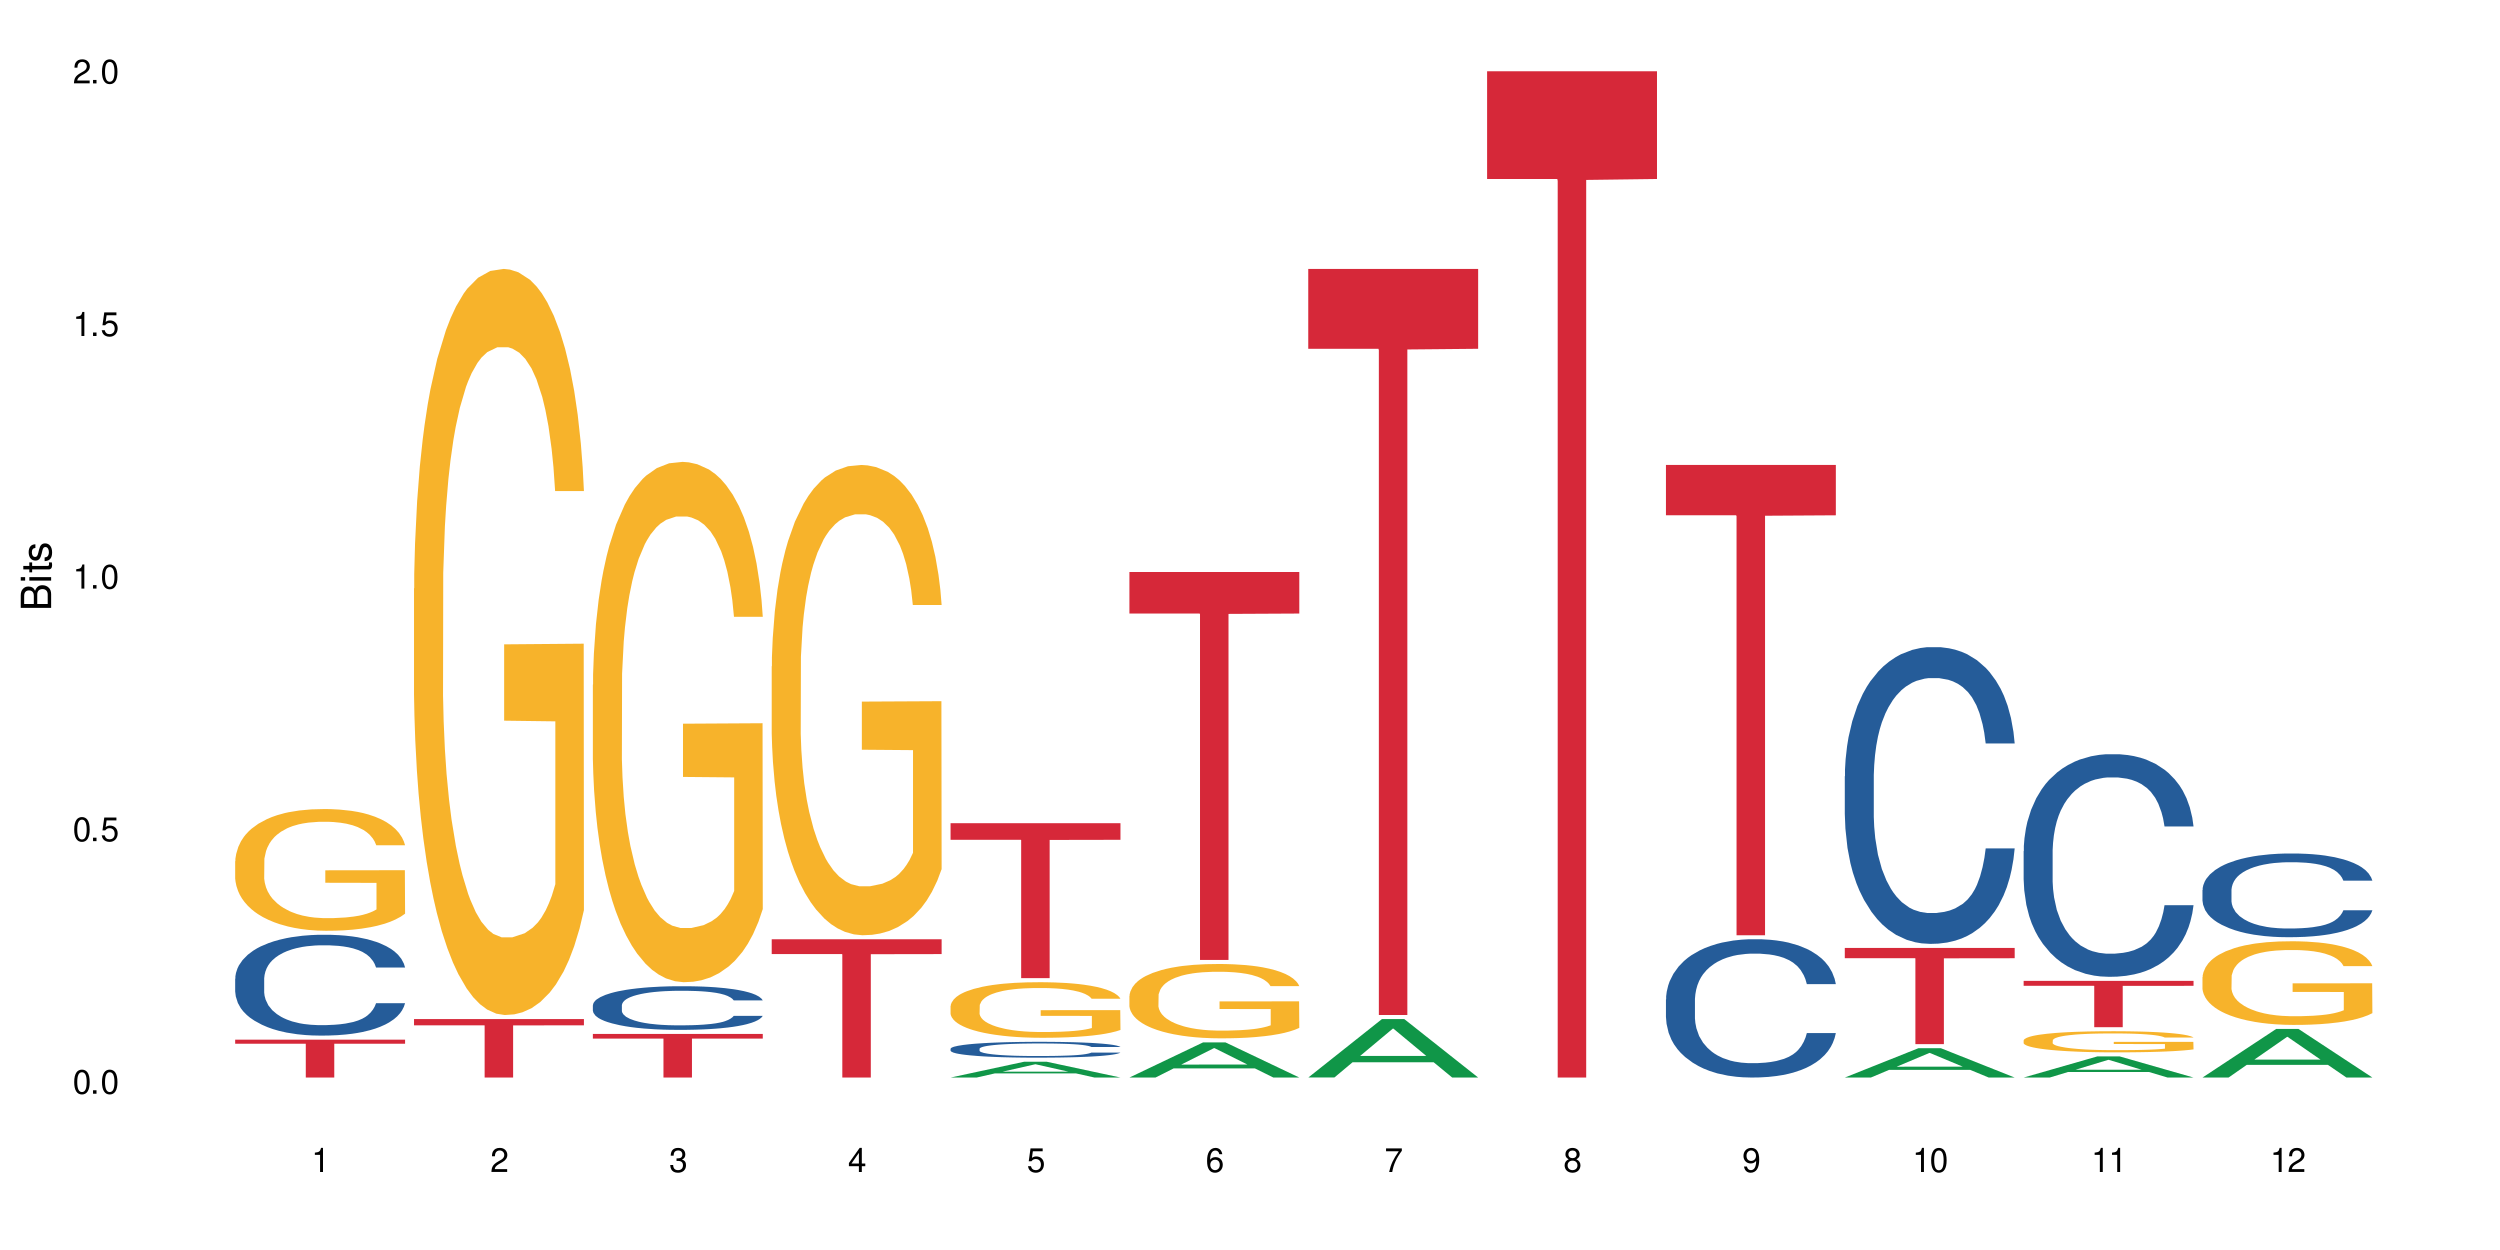 <?xml version="1.0" encoding="UTF-8"?>
<svg xmlns="http://www.w3.org/2000/svg" xmlns:xlink="http://www.w3.org/1999/xlink" width="720" height="360" viewBox="0 0 720 360">
<defs>
<g>
<g id="glyph-0-0">
</g>
<g id="glyph-0-1">
<path d="M 2.641 -6.938 C 2 -6.938 1.422 -6.656 1.078 -6.172 C 0.641 -5.562 0.406 -4.641 0.406 -3.359 C 0.406 -1.016 1.188 0.219 2.641 0.219 C 4.078 0.219 4.859 -1.016 4.859 -3.297 C 4.859 -4.641 4.656 -5.547 4.203 -6.172 C 3.844 -6.656 3.281 -6.938 2.641 -6.938 Z M 2.641 -6.188 C 3.547 -6.188 4 -5.25 4 -3.375 C 4 -1.406 3.562 -0.484 2.625 -0.484 C 1.734 -0.484 1.281 -1.438 1.281 -3.344 C 1.281 -5.25 1.734 -6.188 2.641 -6.188 Z M 2.641 -6.188 "/>
</g>
<g id="glyph-0-2">
<path d="M 1.828 -1 L 0.828 -1 L 0.828 0 L 1.828 0 Z M 1.828 -1 "/>
</g>
<g id="glyph-0-3">
<path d="M 4.562 -6.797 L 1.062 -6.797 L 0.547 -3.094 L 1.328 -3.094 C 1.719 -3.562 2.047 -3.734 2.578 -3.734 C 3.484 -3.734 4.062 -3.109 4.062 -2.094 C 4.062 -1.125 3.484 -0.531 2.578 -0.531 C 1.828 -0.531 1.375 -0.906 1.188 -1.672 L 0.328 -1.672 C 0.453 -1.109 0.547 -0.844 0.75 -0.594 C 1.125 -0.078 1.828 0.219 2.594 0.219 C 3.969 0.219 4.922 -0.781 4.922 -2.219 C 4.922 -3.562 4.031 -4.484 2.719 -4.484 C 2.25 -4.484 1.859 -4.359 1.469 -4.062 L 1.734 -5.969 L 4.562 -5.969 Z M 4.562 -6.797 "/>
</g>
<g id="glyph-0-4">
<path d="M 2.484 -4.938 L 2.484 0 L 3.328 0 L 3.328 -6.938 L 2.766 -6.938 C 2.469 -5.875 2.281 -5.734 0.984 -5.562 L 0.984 -4.938 Z M 2.484 -4.938 "/>
</g>
<g id="glyph-0-5">
<path d="M 4.859 -0.828 L 1.281 -0.828 C 1.359 -1.406 1.672 -1.781 2.5 -2.281 L 3.469 -2.828 C 4.406 -3.344 4.906 -4.062 4.906 -4.906 C 4.906 -5.484 4.672 -6.031 4.266 -6.406 C 3.859 -6.766 3.375 -6.938 2.719 -6.938 C 1.859 -6.938 1.219 -6.625 0.844 -6.031 C 0.609 -5.672 0.5 -5.234 0.484 -4.531 L 1.328 -4.531 C 1.359 -5.016 1.406 -5.281 1.531 -5.516 C 1.75 -5.938 2.188 -6.203 2.703 -6.203 C 3.469 -6.203 4.031 -5.641 4.031 -4.891 C 4.031 -4.344 3.719 -3.859 3.125 -3.516 L 2.234 -3 C 0.812 -2.172 0.406 -1.531 0.328 -0.016 L 4.859 -0.016 Z M 4.859 -0.828 "/>
</g>
<g id="glyph-0-6">
<path d="M 2.125 -3.188 L 2.578 -3.188 C 3.5 -3.188 3.984 -2.766 3.984 -1.922 C 3.984 -1.062 3.469 -0.531 2.594 -0.531 C 1.656 -0.531 1.203 -1 1.156 -2.016 L 0.312 -2.016 C 0.344 -1.453 0.438 -1.094 0.609 -0.781 C 0.953 -0.109 1.625 0.219 2.547 0.219 C 3.953 0.219 4.859 -0.625 4.859 -1.938 C 4.859 -2.828 4.516 -3.297 3.703 -3.594 C 4.344 -3.844 4.656 -4.328 4.656 -5.031 C 4.656 -6.219 3.875 -6.938 2.578 -6.938 C 1.203 -6.938 0.484 -6.172 0.453 -4.703 L 1.297 -4.703 C 1.312 -5.125 1.344 -5.359 1.453 -5.578 C 1.641 -5.969 2.062 -6.203 2.594 -6.203 C 3.344 -6.203 3.797 -5.75 3.797 -5 C 3.797 -4.516 3.609 -4.219 3.25 -4.047 C 3.016 -3.953 2.703 -3.922 2.125 -3.906 Z M 2.125 -3.188 "/>
</g>
<g id="glyph-0-7">
<path d="M 3.141 -1.672 L 3.141 0 L 3.984 0 L 3.984 -1.672 L 4.984 -1.672 L 4.984 -2.438 L 3.984 -2.438 L 3.984 -6.938 L 3.359 -6.938 L 0.266 -2.578 L 0.266 -1.672 Z M 3.141 -2.438 L 1 -2.438 L 3.141 -5.5 Z M 3.141 -2.438 "/>
</g>
<g id="glyph-0-8">
<path d="M 4.781 -5.125 C 4.609 -6.266 3.891 -6.938 2.844 -6.938 C 2.094 -6.938 1.422 -6.578 1.031 -5.953 C 0.594 -5.266 0.406 -4.422 0.406 -3.172 C 0.406 -2 0.578 -1.25 0.984 -0.641 C 1.359 -0.078 1.953 0.219 2.703 0.219 C 3.984 0.219 4.922 -0.75 4.922 -2.094 C 4.922 -3.375 4.062 -4.281 2.844 -4.281 C 2.172 -4.281 1.641 -4.031 1.281 -3.516 C 1.281 -5.234 1.828 -6.188 2.797 -6.188 C 3.391 -6.188 3.797 -5.797 3.938 -5.125 Z M 2.734 -3.531 C 3.547 -3.531 4.062 -2.953 4.062 -2.031 C 4.062 -1.156 3.484 -0.531 2.703 -0.531 C 1.922 -0.531 1.328 -1.188 1.328 -2.078 C 1.328 -2.938 1.906 -3.531 2.734 -3.531 Z M 2.734 -3.531 "/>
</g>
<g id="glyph-0-9">
<path d="M 4.984 -6.797 L 0.438 -6.797 L 0.438 -5.969 L 4.109 -5.969 C 2.5 -3.656 1.828 -2.234 1.328 0 L 2.219 0 C 2.594 -2.172 3.453 -4.047 4.984 -6.094 Z M 4.984 -6.797 "/>
</g>
<g id="glyph-0-10">
<path d="M 3.75 -3.656 C 4.469 -4.094 4.688 -4.438 4.688 -5.078 C 4.688 -6.172 3.844 -6.938 2.641 -6.938 C 1.438 -6.938 0.594 -6.172 0.594 -5.094 C 0.594 -4.438 0.812 -4.094 1.516 -3.656 C 0.734 -3.266 0.359 -2.703 0.359 -1.922 C 0.359 -0.656 1.281 0.219 2.641 0.219 C 3.984 0.219 4.922 -0.656 4.922 -1.922 C 4.922 -2.703 4.531 -3.266 3.75 -3.656 Z M 2.641 -6.188 C 3.359 -6.188 3.812 -5.75 3.812 -5.062 C 3.812 -4.406 3.344 -3.984 2.641 -3.984 C 1.922 -3.984 1.453 -4.406 1.453 -5.078 C 1.453 -5.75 1.922 -6.188 2.641 -6.188 Z M 2.641 -3.266 C 3.484 -3.266 4.062 -2.719 4.062 -1.906 C 4.062 -1.078 3.484 -0.531 2.625 -0.531 C 1.797 -0.531 1.219 -1.094 1.219 -1.906 C 1.219 -2.719 1.781 -3.266 2.641 -3.266 Z M 2.641 -3.266 "/>
</g>
<g id="glyph-0-11">
<path d="M 0.516 -1.578 C 0.672 -0.453 1.406 0.219 2.438 0.219 C 3.188 0.219 3.859 -0.141 4.266 -0.766 C 4.688 -1.453 4.891 -2.297 4.891 -3.547 C 4.891 -4.719 4.703 -5.453 4.312 -6.078 C 3.938 -6.641 3.344 -6.938 2.594 -6.938 C 1.297 -6.938 0.359 -5.969 0.359 -4.625 C 0.359 -3.344 1.234 -2.453 2.453 -2.453 C 3.094 -2.453 3.578 -2.672 4.016 -3.203 C 4 -1.484 3.469 -0.531 2.5 -0.531 C 1.906 -0.531 1.484 -0.906 1.359 -1.578 Z M 2.578 -6.203 C 3.375 -6.203 3.969 -5.531 3.969 -4.641 C 3.969 -3.797 3.391 -3.188 2.547 -3.188 C 1.734 -3.188 1.234 -3.766 1.234 -4.688 C 1.234 -5.562 1.797 -6.203 2.578 -6.203 Z M 2.578 -6.203 "/>
</g>
<g id="glyph-1-0">
</g>
<g id="glyph-1-1">
<path d="M 0 -0.953 L 0 -4.891 C 0 -5.719 -0.234 -6.344 -0.734 -6.797 C -1.188 -7.234 -1.812 -7.469 -2.5 -7.469 C -3.547 -7.469 -4.188 -7 -4.625 -5.875 C -4.984 -6.688 -5.625 -7.094 -6.531 -7.094 C -7.172 -7.094 -7.734 -6.859 -8.141 -6.391 C -8.562 -5.922 -8.75 -5.344 -8.75 -4.5 L -8.75 -0.953 Z M -4.984 -2.062 L -7.766 -2.062 L -7.766 -4.219 C -7.766 -4.844 -7.688 -5.203 -7.453 -5.5 C -7.219 -5.812 -6.859 -5.969 -6.375 -5.969 C -5.891 -5.969 -5.531 -5.812 -5.297 -5.5 C -5.062 -5.203 -4.984 -4.844 -4.984 -4.219 Z M -0.984 -2.062 L -4 -2.062 L -4 -4.781 C -4 -5.766 -3.438 -6.359 -2.484 -6.359 C -1.547 -6.359 -0.984 -5.766 -0.984 -4.781 Z M -0.984 -2.062 "/>
</g>
<g id="glyph-1-2">
<path d="M -6.281 -1.797 L -6.281 -0.797 L 0 -0.797 L 0 -1.797 Z M -8.75 -1.797 L -8.75 -0.797 L -7.484 -0.797 L -7.484 -1.797 Z M -8.75 -1.797 "/>
</g>
<g id="glyph-1-3">
<path d="M -6.281 -3.047 L -6.281 -2.016 L -8.016 -2.016 L -8.016 -1.016 L -6.281 -1.016 L -6.281 -0.172 L -5.469 -0.172 L -5.469 -1.016 L -0.719 -1.016 C -0.078 -1.016 0.281 -1.453 0.281 -2.234 C 0.281 -2.5 0.25 -2.719 0.188 -3.047 L -0.641 -3.047 C -0.609 -2.906 -0.594 -2.766 -0.594 -2.562 C -0.594 -2.141 -0.719 -2.016 -1.156 -2.016 L -5.469 -2.016 L -5.469 -3.047 Z M -6.281 -3.047 "/>
</g>
<g id="glyph-1-4">
<path d="M -4.531 -5.25 C -5.766 -5.25 -6.469 -4.422 -6.469 -2.969 C -6.469 -1.516 -5.719 -0.562 -4.547 -0.562 C -3.562 -0.562 -3.094 -1.062 -2.734 -2.562 L -2.516 -3.484 C -2.344 -4.188 -2.094 -4.469 -1.641 -4.469 C -1.047 -4.469 -0.641 -3.875 -0.641 -3 C -0.641 -2.453 -0.797 -2 -1.062 -1.75 C -1.25 -1.594 -1.422 -1.531 -1.875 -1.469 L -1.875 -0.406 C -0.422 -0.453 0.281 -1.266 0.281 -2.922 C 0.281 -4.5 -0.5 -5.516 -1.719 -5.516 C -2.656 -5.516 -3.172 -4.984 -3.469 -3.734 L -3.703 -2.766 C -3.891 -1.953 -4.156 -1.609 -4.594 -1.609 C -5.188 -1.609 -5.547 -2.125 -5.547 -2.938 C -5.547 -3.75 -5.203 -4.172 -4.531 -4.203 Z M -4.531 -5.25 "/>
</g>
</g>
</defs>
<rect x="-72" y="-36" width="864" height="432" fill="rgb(100%, 100%, 100%)" fill-opacity="1"/>
<path fill-rule="nonzero" fill="rgb(14.51%, 36.078%, 60%)" fill-opacity="1" d="M 67.73 281.859 L 67.789 281.836 L 67.789 281.199 L 67.969 280.188 L 68.387 278.914 L 68.805 278.039 L 69.879 276.477 L 71.371 274.961 L 72.922 273.797 L 74.055 273.105 L 75.07 272.574 L 77.398 271.594 L 78.891 271.09 L 80.5 270.637 L 82.469 270.188 L 83.902 269.922 L 87.125 269.496 L 89.512 269.312 L 91.363 269.23 L 95.359 269.23 L 97.746 269.336 L 99.477 269.469 L 101.387 269.684 L 102.996 269.922 L 105.801 270.504 L 108.309 271.25 L 109.441 271.672 L 111.234 272.496 L 112.605 273.289 L 113.559 273.98 L 114.633 274.961 L 115.59 276.156 L 116.305 277.508 L 116.664 278.648 L 108.309 278.648 L 107.891 277.59 L 107.414 276.766 L 106.52 275.68 L 105.625 274.91 L 104.371 274.141 L 103.238 273.637 L 101.684 273.133 L 100.312 272.812 L 98.879 272.574 L 97.508 272.414 L 94.883 272.258 L 91.84 272.258 L 90.707 272.309 L 88.379 272.523 L 87.125 272.707 L 85.336 273.078 L 84.082 273.422 L 82.59 273.953 L 81.574 274.406 L 80.32 275.094 L 79.426 275.707 L 78.414 276.582 L 77.816 277.242 L 77.277 277.988 L 76.801 278.863 L 76.441 279.793 L 76.203 280.773 L 76.086 281.727 L 76.086 285.84 L 76.203 286.797 L 76.504 287.91 L 77.277 289.527 L 78.414 290.934 L 79.727 292.047 L 80.977 292.844 L 81.695 293.215 L 82.648 293.641 L 84.141 294.172 L 86.289 294.703 L 87.543 294.914 L 89.453 295.125 L 91.422 295.23 L 94.047 295.23 L 96.375 295.125 L 97.926 294.992 L 99.535 294.781 L 101.746 294.332 L 103.117 293.906 L 104.312 293.402 L 105.207 292.898 L 105.801 292.473 L 106.699 291.652 L 107.414 290.75 L 107.949 289.82 L 108.309 288.918 L 116.664 288.918 L 116.305 289.98 L 115.77 291.016 L 115.23 291.785 L 114.395 292.711 L 113.441 293.535 L 112.066 294.461 L 110.934 295.074 L 109.441 295.738 L 108.07 296.242 L 106.578 296.691 L 104.371 297.223 L 102.938 297.488 L 101.387 297.727 L 99.535 297.938 L 97.211 298.125 L 94.703 298.23 L 92.375 298.258 L 89.871 298.203 L 88.02 298.098 L 85.574 297.859 L 82.531 297.383 L 80.32 296.879 L 78.59 296.375 L 77.102 295.844 L 75.43 295.125 L 73.281 293.957 L 71.969 293.059 L 71.074 292.312 L 70.059 291.277 L 69.344 290.352 L 68.508 288.863 L 67.91 286.98 L 67.73 285.523 Z M 67.73 281.859 "/>
<path fill-rule="nonzero" fill="rgb(96.863%, 70.196%, 16.863%)" fill-opacity="1" d="M 67.73 248.023 L 67.789 247.992 L 67.789 247.352 L 68.031 245.91 L 68.625 243.926 L 69.402 242.289 L 70.238 241.012 L 70.773 240.336 L 71.668 239.379 L 72.445 238.672 L 74.414 237.23 L 76.922 235.887 L 78.293 235.309 L 79.844 234.766 L 82.051 234.156 L 83.066 233.934 L 86.172 233.422 L 89.691 233.102 L 93.57 233.004 L 95.359 233.035 L 97.805 233.164 L 101.148 233.516 L 103.059 233.836 L 104.551 234.156 L 106.102 234.574 L 108.012 235.215 L 109.801 235.984 L 111.234 236.75 L 112.664 237.711 L 113.859 238.738 L 114.871 239.855 L 115.77 241.203 L 116.305 242.324 L 116.664 243.445 L 108.367 243.445 L 107.891 242.324 L 107.355 241.457 L 106.461 240.402 L 105.562 239.633 L 104.668 239.023 L 102.996 238.191 L 101.566 237.68 L 99.777 237.23 L 98.047 236.945 L 96.074 236.75 L 94.883 236.688 L 91.719 236.688 L 88.855 236.91 L 87.184 237.168 L 85.992 237.422 L 84.32 237.902 L 83.305 238.289 L 82.707 238.543 L 80.918 239.539 L 79.727 240.434 L 79.07 241.043 L 78.234 242.004 L 77.637 242.867 L 76.98 244.148 L 76.621 245.109 L 76.145 247.285 L 76.086 253.051 L 76.266 254.266 L 76.621 255.578 L 77.102 256.73 L 77.816 257.949 L 78.531 258.879 L 79.785 260.125 L 80.859 260.961 L 81.695 261.504 L 83.305 262.367 L 83.961 262.656 L 85.512 263.234 L 87.125 263.68 L 89.094 264.066 L 90.586 264.258 L 92.973 264.418 L 96.016 264.418 L 99.598 264.227 L 101.863 263.969 L 103.414 263.715 L 104.43 263.488 L 105.684 263.137 L 106.578 262.816 L 107.414 262.465 L 108.43 261.918 L 108.43 254.266 L 93.688 254.234 L 93.688 250.648 L 116.602 250.617 L 116.664 263.137 L 115.41 264 L 113.859 264.832 L 112.367 265.473 L 110.816 266.02 L 108.605 266.625 L 106.816 267.012 L 104.07 267.461 L 101.566 267.746 L 98.941 267.941 L 96.613 268.035 L 93.867 268.066 L 91.422 268.004 L 88.797 267.812 L 86.707 267.555 L 84.797 267.234 L 82.887 266.82 L 80.5 266.148 L 78.949 265.602 L 77.34 264.93 L 75.727 264.129 L 74.297 263.266 L 73.34 262.594 L 72.387 261.824 L 71.371 260.863 L 70.418 259.773 L 69.699 258.781 L 69.043 257.66 L 68.566 256.605 L 68.09 255.164 L 67.852 254.012 L 67.73 253.02 Z M 67.73 248.023 "/>
<path fill-rule="nonzero" fill="rgb(83.922%, 15.686%, 22.353%)" fill-opacity="1" d="M 67.73 299.422 L 116.664 299.422 L 116.664 300.59 L 96.27 300.598 L 96.27 310.332 L 88.066 310.332 L 88.066 300.609 L 87.945 300.59 L 67.73 300.59 Z M 67.73 299.422 "/>
<path fill-rule="nonzero" fill="rgb(96.863%, 70.196%, 16.863%)" fill-opacity="1" d="M 119.238 169.484 L 119.297 169.285 L 119.297 165.363 L 119.535 156.531 L 120.133 144.363 L 120.91 134.355 L 121.746 126.508 L 122.281 122.387 L 123.176 116.496 L 123.953 112.18 L 125.922 103.352 L 128.43 95.109 L 129.801 91.574 L 131.352 88.238 L 133.559 84.512 L 134.574 83.137 L 137.676 79.996 L 141.199 78.035 L 145.078 77.445 L 146.867 77.641 L 149.312 78.426 L 152.656 80.586 L 154.566 82.547 L 156.059 84.512 L 157.609 87.062 L 159.52 90.988 L 161.309 95.695 L 162.742 100.406 L 164.172 106.293 L 165.367 112.574 L 166.379 119.441 L 167.277 127.684 L 167.812 134.551 L 168.172 141.422 L 159.875 141.422 L 159.398 134.551 L 158.863 129.254 L 157.965 122.777 L 157.07 118.066 L 156.176 114.34 L 154.504 109.238 L 153.074 106.098 L 151.281 103.352 L 149.551 101.582 L 147.582 100.406 L 146.391 100.016 L 143.227 100.016 L 140.363 101.387 L 138.691 102.957 L 137.5 104.527 L 135.828 107.473 L 134.812 109.824 L 134.215 111.395 L 132.426 117.48 L 131.234 122.973 L 130.578 126.703 L 129.742 132.59 L 129.145 137.887 L 128.488 145.738 L 128.129 151.625 L 127.652 164.969 L 127.594 200.293 L 127.773 207.75 L 128.129 215.797 L 128.605 222.859 L 129.324 230.316 L 130.039 236.008 L 131.293 243.66 L 132.367 248.762 L 133.203 252.098 L 134.812 257.398 L 135.469 259.164 L 137.02 262.695 L 138.633 265.445 L 140.602 267.797 L 142.094 268.977 L 144.48 269.957 L 147.523 269.957 L 151.105 268.781 L 153.371 267.211 L 154.922 265.641 L 155.938 264.266 L 157.191 262.109 L 158.086 260.145 L 158.922 257.988 L 159.938 254.652 L 159.938 207.75 L 145.195 207.555 L 145.195 185.574 L 168.109 185.379 L 168.172 262.109 L 166.918 267.406 L 165.367 272.508 L 163.875 276.434 L 162.324 279.77 L 160.113 283.496 L 158.324 285.852 L 155.578 288.602 L 153.074 290.367 L 150.449 291.543 L 148.121 292.133 L 145.375 292.328 L 142.93 291.938 L 140.305 290.758 L 138.215 289.188 L 136.305 287.227 L 134.395 284.676 L 132.008 280.555 L 130.457 277.219 L 128.848 273.098 L 127.234 268.191 L 125.801 262.895 L 124.848 258.773 L 123.895 254.062 L 122.879 248.176 L 121.926 241.504 L 121.207 235.418 L 120.551 228.551 L 120.074 222.074 L 119.598 213.242 L 119.359 206.18 L 119.238 200.098 Z M 119.238 169.484 "/>
<path fill-rule="nonzero" fill="rgb(83.922%, 15.686%, 22.353%)" fill-opacity="1" d="M 119.238 293.492 L 168.172 293.492 L 168.172 295.297 L 147.777 295.312 L 147.777 310.332 L 139.574 310.332 L 139.574 295.328 L 139.453 295.297 L 119.238 295.297 Z M 119.238 293.492 "/>
<path fill-rule="nonzero" fill="rgb(14.51%, 36.078%, 60%)" fill-opacity="1" d="M 170.746 289.504 L 170.805 289.492 L 170.805 289.219 L 170.984 288.781 L 171.402 288.23 L 171.82 287.852 L 172.895 287.176 L 174.387 286.52 L 175.938 286.016 L 177.07 285.715 L 178.086 285.484 L 180.414 285.059 L 181.906 284.844 L 183.516 284.648 L 185.484 284.453 L 186.918 284.336 L 190.141 284.152 L 192.527 284.074 L 194.375 284.039 L 198.375 284.039 L 200.762 284.086 L 202.492 284.141 L 204.402 284.234 L 206.012 284.336 L 208.816 284.59 L 211.324 284.91 L 212.457 285.094 L 214.25 285.449 L 215.621 285.797 L 216.574 286.094 L 217.648 286.52 L 218.605 287.035 L 219.32 287.621 L 219.68 288.117 L 211.324 288.117 L 210.906 287.656 L 210.43 287.301 L 209.535 286.828 L 208.641 286.496 L 207.387 286.164 L 206.25 285.945 L 204.699 285.727 L 203.328 285.59 L 201.895 285.484 L 200.523 285.418 L 197.898 285.348 L 194.855 285.348 L 193.719 285.371 L 191.395 285.461 L 190.141 285.543 L 188.352 285.703 L 187.098 285.852 L 185.605 286.082 L 184.59 286.277 L 183.336 286.578 L 182.441 286.84 L 181.426 287.219 L 180.832 287.508 L 180.293 287.828 L 179.816 288.207 L 179.457 288.609 L 179.219 289.035 L 179.102 289.449 L 179.102 291.227 L 179.219 291.641 L 179.52 292.125 L 180.293 292.824 L 181.426 293.434 L 182.742 293.914 L 183.992 294.262 L 184.711 294.422 L 185.664 294.605 L 187.156 294.836 L 189.305 295.062 L 190.559 295.156 L 192.469 295.25 L 194.438 295.293 L 197.062 295.293 L 199.391 295.25 L 200.941 295.191 L 202.551 295.098 L 204.762 294.902 L 206.133 294.719 L 207.324 294.5 L 208.223 294.285 L 208.816 294.098 L 209.711 293.742 L 210.43 293.352 L 210.965 292.949 L 211.324 292.562 L 219.68 292.562 L 219.32 293.02 L 218.785 293.469 L 218.246 293.801 L 217.41 294.203 L 216.457 294.559 L 215.082 294.961 L 213.949 295.227 L 212.457 295.512 L 211.086 295.73 L 209.594 295.926 L 207.387 296.156 L 205.953 296.27 L 204.402 296.375 L 202.551 296.465 L 200.227 296.547 L 197.719 296.594 L 195.391 296.602 L 192.887 296.582 L 191.035 296.535 L 188.59 296.43 L 185.547 296.223 L 183.336 296.008 L 181.605 295.789 L 180.113 295.559 L 178.445 295.25 L 176.297 294.742 L 174.984 294.352 L 174.086 294.031 L 173.074 293.582 L 172.355 293.18 L 171.523 292.539 L 170.926 291.723 L 170.746 291.09 Z M 170.746 289.504 "/>
<path fill-rule="nonzero" fill="rgb(96.863%, 70.196%, 16.863%)" fill-opacity="1" d="M 170.746 197.203 L 170.805 197.066 L 170.805 194.328 L 171.043 188.172 L 171.641 179.688 L 172.418 172.707 L 173.254 167.234 L 173.789 164.359 L 174.684 160.254 L 175.461 157.242 L 177.43 151.086 L 179.938 145.336 L 181.309 142.871 L 182.859 140.547 L 185.066 137.945 L 186.082 136.988 L 189.184 134.797 L 192.707 133.43 L 196.586 133.02 L 198.375 133.156 L 200.82 133.703 L 204.164 135.207 L 206.074 136.578 L 207.566 137.945 L 209.117 139.727 L 211.027 142.461 L 212.816 145.746 L 214.25 149.031 L 215.68 153.137 L 216.875 157.516 L 217.887 162.305 L 218.785 168.055 L 219.32 172.844 L 219.68 177.633 L 211.383 177.633 L 210.906 172.844 L 210.371 169.148 L 209.473 164.633 L 208.578 161.348 L 207.684 158.746 L 206.012 155.191 L 204.582 153 L 202.789 151.086 L 201.059 149.852 L 199.09 149.031 L 197.898 148.758 L 194.734 148.758 L 191.871 149.715 L 190.199 150.809 L 189.008 151.906 L 187.336 153.957 L 186.32 155.602 L 185.723 156.695 L 183.934 160.938 L 182.742 164.77 L 182.086 167.371 L 181.25 171.477 L 180.652 175.172 L 179.996 180.645 L 179.637 184.75 L 179.16 194.055 L 179.102 218.691 L 179.281 223.891 L 179.637 229.5 L 180.113 234.43 L 180.832 239.629 L 181.547 243.598 L 182.801 248.934 L 183.875 252.492 L 184.711 254.82 L 186.32 258.516 L 186.977 259.746 L 188.527 262.211 L 190.141 264.125 L 192.109 265.77 L 193.602 266.59 L 195.988 267.273 L 199.031 267.273 L 202.613 266.453 L 204.879 265.355 L 206.43 264.262 L 207.445 263.305 L 208.699 261.801 L 209.594 260.43 L 210.43 258.926 L 211.445 256.598 L 211.445 223.891 L 196.703 223.754 L 196.703 208.426 L 219.617 208.289 L 219.68 261.801 L 218.426 265.492 L 216.875 269.051 L 215.383 271.789 L 213.832 274.117 L 211.621 276.715 L 209.832 278.359 L 207.086 280.273 L 204.582 281.508 L 201.957 282.328 L 199.629 282.738 L 196.883 282.875 L 194.438 282.602 L 191.812 281.781 L 189.723 280.684 L 187.812 279.316 L 185.902 277.539 L 183.516 274.664 L 181.965 272.336 L 180.355 269.461 L 178.742 266.043 L 177.309 262.348 L 176.355 259.473 L 175.402 256.188 L 174.387 252.082 L 173.43 247.43 L 172.715 243.188 L 172.059 238.398 L 171.582 233.879 L 171.105 227.723 L 170.867 222.797 L 170.746 218.555 Z M 170.746 197.203 "/>
<path fill-rule="nonzero" fill="rgb(83.922%, 15.686%, 22.353%)" fill-opacity="1" d="M 170.746 297.766 L 219.68 297.766 L 219.68 299.113 L 199.285 299.125 L 199.285 310.332 L 191.078 310.332 L 191.078 299.137 L 190.961 299.113 L 170.746 299.113 Z M 170.746 297.766 "/>
<path fill-rule="nonzero" fill="rgb(96.863%, 70.196%, 16.863%)" fill-opacity="1" d="M 222.254 191.922 L 222.312 191.797 L 222.312 189.324 L 222.551 183.758 L 223.148 176.09 L 223.926 169.781 L 224.762 164.832 L 225.297 162.234 L 226.191 158.523 L 226.969 155.805 L 228.938 150.238 L 231.445 145.043 L 232.816 142.816 L 234.367 140.711 L 236.574 138.363 L 237.59 137.496 L 240.691 135.52 L 244.215 134.281 L 248.094 133.91 L 249.883 134.035 L 252.328 134.527 L 255.672 135.891 L 257.582 137.125 L 259.07 138.363 L 260.625 139.973 L 262.535 142.445 L 264.324 145.414 L 265.754 148.383 L 267.188 152.094 L 268.383 156.051 L 269.395 160.379 L 270.289 165.574 L 270.828 169.902 L 271.188 174.234 L 262.891 174.234 L 262.414 169.902 L 261.875 166.562 L 260.98 162.48 L 260.086 159.516 L 259.191 157.164 L 257.52 153.949 L 256.09 151.969 L 254.297 150.238 L 252.566 149.125 L 250.598 148.383 L 249.406 148.133 L 246.242 148.133 L 243.379 149 L 241.707 149.988 L 240.516 150.98 L 238.844 152.836 L 237.828 154.32 L 237.23 155.309 L 235.441 159.145 L 234.25 162.605 L 233.59 164.957 L 232.758 168.668 L 232.16 172.008 L 231.504 176.953 L 231.145 180.664 L 230.668 189.074 L 230.609 211.34 L 230.785 216.039 L 231.145 221.113 L 231.621 225.566 L 232.34 230.266 L 233.055 233.852 L 234.309 238.676 L 235.383 241.891 L 236.219 243.996 L 237.828 247.336 L 238.484 248.449 L 240.035 250.672 L 241.648 252.406 L 243.617 253.891 L 245.109 254.633 L 247.496 255.25 L 250.539 255.25 L 254.121 254.508 L 256.387 253.52 L 257.938 252.527 L 258.953 251.664 L 260.207 250.301 L 261.102 249.066 L 261.938 247.707 L 262.949 245.602 L 262.949 216.039 L 248.211 215.918 L 248.211 202.062 L 271.125 201.941 L 271.188 250.301 L 269.934 253.641 L 268.383 256.859 L 266.891 259.332 L 265.34 261.434 L 263.129 263.785 L 261.34 265.27 L 258.594 267 L 256.09 268.113 L 253.465 268.855 L 251.137 269.227 L 248.391 269.352 L 245.945 269.105 L 243.32 268.363 L 241.23 267.371 L 239.32 266.137 L 237.41 264.527 L 235.023 261.93 L 233.473 259.828 L 231.859 257.23 L 230.25 254.137 L 228.816 250.797 L 227.863 248.199 L 226.91 245.23 L 225.895 241.52 L 224.938 237.316 L 224.223 233.48 L 223.566 229.152 L 223.09 225.07 L 222.613 219.504 L 222.375 215.051 L 222.254 211.215 Z M 222.254 191.922 "/>
<path fill-rule="nonzero" fill="rgb(83.922%, 15.686%, 22.353%)" fill-opacity="1" d="M 222.254 270.516 L 271.188 270.516 L 271.188 274.777 L 250.793 274.812 L 250.793 310.332 L 242.586 310.332 L 242.586 274.852 L 242.469 274.777 L 222.254 274.777 Z M 222.254 270.516 "/>
<path fill-rule="nonzero" fill="rgb(6.275%, 58.824%, 28.235%)" fill-opacity="1" d="M 273.762 310.328 L 273.812 310.324 L 294.984 305.773 L 301.418 305.773 L 322.695 310.332 L 315.219 310.332 L 309.887 309.141 L 286.516 309.141 L 281.289 310.328 L 273.762 310.328 L 288.766 308.648 L 307.742 308.645 L 298.281 306.516 L 298.176 306.512 L 298.07 306.527 L 288.711 308.645 L 288.766 308.648 Z M 273.762 310.328 "/>
<path fill-rule="nonzero" fill="rgb(14.51%, 36.078%, 60%)" fill-opacity="1" d="M 273.762 302.031 L 273.82 302.027 L 273.82 301.93 L 274 301.77 L 274.418 301.57 L 274.836 301.434 L 275.91 301.188 L 277.402 300.949 L 278.953 300.766 L 280.086 300.656 L 281.102 300.574 L 283.43 300.418 L 284.922 300.34 L 286.531 300.27 L 288.5 300.199 L 289.934 300.156 L 293.156 300.09 L 295.543 300.062 L 297.391 300.047 L 301.391 300.047 L 303.777 300.066 L 305.508 300.086 L 307.418 300.121 L 309.027 300.156 L 311.832 300.25 L 314.34 300.363 L 315.473 300.434 L 317.262 300.562 L 318.637 300.688 L 319.59 300.793 L 320.664 300.949 L 321.621 301.137 L 322.336 301.348 L 322.695 301.527 L 314.34 301.527 L 313.922 301.363 L 313.445 301.23 L 312.551 301.062 L 311.652 300.941 L 310.402 300.82 L 309.266 300.742 L 307.715 300.66 L 306.344 300.609 L 304.91 300.574 L 303.539 300.547 L 300.914 300.523 L 297.871 300.523 L 296.734 300.531 L 294.41 300.566 L 293.156 300.594 L 291.363 300.652 L 290.113 300.707 L 288.621 300.789 L 287.605 300.859 L 286.352 300.969 L 285.457 301.066 L 284.441 301.203 L 283.848 301.309 L 283.309 301.426 L 282.832 301.562 L 282.473 301.707 L 282.234 301.863 L 282.117 302.012 L 282.117 302.656 L 282.234 302.809 L 282.535 302.984 L 283.309 303.238 L 284.441 303.457 L 285.754 303.633 L 287.008 303.758 L 287.727 303.816 L 288.68 303.883 L 290.172 303.965 L 292.32 304.051 L 293.574 304.082 L 295.484 304.117 L 297.453 304.133 L 300.078 304.133 L 302.406 304.117 L 303.957 304.098 L 305.566 304.062 L 307.773 303.992 L 309.148 303.926 L 310.34 303.844 L 311.234 303.766 L 311.832 303.699 L 312.727 303.57 L 313.445 303.43 L 313.98 303.281 L 314.34 303.141 L 322.695 303.141 L 322.336 303.309 L 321.797 303.469 L 321.262 303.59 L 320.426 303.738 L 319.473 303.867 L 318.098 304.012 L 316.965 304.109 L 315.473 304.211 L 314.102 304.293 L 312.609 304.363 L 310.402 304.445 L 308.969 304.488 L 307.418 304.523 L 305.566 304.559 L 303.238 304.586 L 300.734 304.605 L 298.406 304.609 L 295.898 304.602 L 294.051 304.582 L 291.605 304.547 L 288.559 304.473 L 286.352 304.391 L 284.621 304.312 L 283.129 304.23 L 281.461 304.117 L 279.312 303.934 L 278 303.793 L 277.102 303.676 L 276.09 303.512 L 275.371 303.367 L 274.535 303.133 L 273.941 302.836 L 273.762 302.609 Z M 273.762 302.031 "/>
<path fill-rule="nonzero" fill="rgb(96.863%, 70.196%, 16.863%)" fill-opacity="1" d="M 273.762 289.734 L 273.82 289.719 L 273.82 289.426 L 274.059 288.77 L 274.656 287.863 L 275.434 287.117 L 276.27 286.531 L 276.805 286.223 L 277.699 285.785 L 278.477 285.465 L 280.445 284.805 L 282.949 284.191 L 284.324 283.93 L 285.875 283.68 L 288.082 283.402 L 289.098 283.301 L 292.199 283.066 L 295.723 282.922 L 299.602 282.875 L 301.391 282.891 L 303.836 282.949 L 307.18 283.109 L 309.09 283.258 L 310.578 283.402 L 312.133 283.594 L 314.039 283.887 L 315.832 284.234 L 317.262 284.586 L 318.695 285.023 L 319.891 285.492 L 320.902 286.004 L 321.797 286.617 L 322.336 287.129 L 322.695 287.641 L 314.398 287.641 L 313.922 287.129 L 313.383 286.734 L 312.488 286.254 L 311.594 285.902 L 310.699 285.625 L 309.027 285.246 L 307.598 285.012 L 305.805 284.805 L 304.074 284.676 L 302.105 284.586 L 300.914 284.559 L 297.75 284.559 L 294.887 284.66 L 293.215 284.777 L 292.02 284.895 L 290.352 285.113 L 289.336 285.289 L 288.738 285.406 L 286.949 285.859 L 285.754 286.27 L 285.098 286.547 L 284.266 286.984 L 283.668 287.379 L 283.012 287.965 L 282.652 288.402 L 282.176 289.398 L 282.117 292.027 L 282.293 292.582 L 282.652 293.184 L 283.129 293.711 L 283.848 294.266 L 284.562 294.688 L 285.816 295.258 L 286.891 295.641 L 287.727 295.887 L 289.336 296.281 L 289.992 296.414 L 291.543 296.676 L 293.156 296.883 L 295.125 297.059 L 296.617 297.145 L 299.004 297.219 L 302.047 297.219 L 305.625 297.129 L 307.895 297.012 L 309.445 296.895 L 310.461 296.793 L 311.715 296.633 L 312.609 296.488 L 313.445 296.324 L 314.457 296.078 L 314.457 292.582 L 299.719 292.57 L 299.719 290.93 L 322.633 290.918 L 322.695 296.633 L 321.441 297.027 L 319.891 297.406 L 318.398 297.699 L 316.844 297.949 L 314.637 298.227 L 312.848 298.402 L 310.102 298.605 L 307.598 298.738 L 304.969 298.824 L 302.645 298.871 L 299.898 298.883 L 297.453 298.855 L 294.824 298.766 L 292.738 298.652 L 290.828 298.504 L 288.918 298.312 L 286.531 298.008 L 284.98 297.758 L 283.367 297.453 L 281.758 297.086 L 280.324 296.691 L 279.371 296.383 L 278.414 296.035 L 277.402 295.594 L 276.445 295.098 L 275.73 294.645 L 275.074 294.133 L 274.598 293.652 L 274.121 292.992 L 273.879 292.465 L 273.762 292.012 Z M 273.762 289.734 "/>
<path fill-rule="nonzero" fill="rgb(83.922%, 15.686%, 22.353%)" fill-opacity="1" d="M 273.762 237.086 L 322.695 237.086 L 322.695 241.863 L 302.301 241.902 L 302.301 281.711 L 294.094 281.711 L 294.094 241.945 L 293.977 241.863 L 273.762 241.863 Z M 273.762 237.086 "/>
<path fill-rule="nonzero" fill="rgb(6.275%, 58.824%, 28.235%)" fill-opacity="1" d="M 325.27 310.324 L 325.32 310.312 L 346.492 300.207 L 352.926 300.207 L 374.199 310.332 L 366.727 310.332 L 361.395 307.691 L 338.023 307.691 L 332.797 310.324 L 325.27 310.324 L 340.273 306.598 L 359.25 306.586 L 349.789 301.863 L 349.684 301.852 L 349.578 301.879 L 340.219 306.586 L 340.273 306.598 Z M 325.27 310.324 "/>
<path fill-rule="nonzero" fill="rgb(96.863%, 70.196%, 16.863%)" fill-opacity="1" d="M 325.27 286.801 L 325.328 286.781 L 325.328 286.391 L 325.566 285.512 L 326.164 284.297 L 326.941 283.301 L 327.773 282.52 L 328.312 282.109 L 329.207 281.52 L 329.984 281.09 L 331.953 280.211 L 334.457 279.391 L 335.832 279.039 L 337.383 278.707 L 339.59 278.332 L 340.605 278.195 L 343.707 277.883 L 347.23 277.688 L 351.109 277.629 L 352.898 277.648 L 355.344 277.727 L 358.688 277.941 L 360.594 278.137 L 362.086 278.332 L 363.641 278.586 L 365.547 278.98 L 367.34 279.449 L 368.77 279.918 L 370.203 280.504 L 371.395 281.129 L 372.41 281.816 L 373.305 282.637 L 373.844 283.32 L 374.199 284.004 L 365.906 284.004 L 365.43 283.32 L 364.891 282.793 L 363.996 282.148 L 363.102 281.676 L 362.207 281.305 L 360.535 280.797 L 359.105 280.484 L 357.312 280.211 L 355.582 280.035 L 353.613 279.918 L 352.422 279.879 L 349.258 279.879 L 346.395 280.016 L 344.723 280.172 L 343.527 280.328 L 341.859 280.621 L 340.844 280.855 L 340.246 281.012 L 338.457 281.617 L 337.262 282.168 L 336.605 282.539 L 335.77 283.125 L 335.176 283.652 L 334.52 284.434 L 334.16 285.023 L 333.684 286.352 L 333.625 289.871 L 333.801 290.613 L 334.16 291.418 L 334.637 292.121 L 335.355 292.863 L 336.07 293.43 L 337.324 294.195 L 338.398 294.703 L 339.234 295.035 L 340.844 295.562 L 341.5 295.738 L 343.051 296.09 L 344.664 296.363 L 346.633 296.598 L 348.125 296.715 L 350.512 296.812 L 353.555 296.812 L 357.133 296.695 L 359.402 296.539 L 360.953 296.383 L 361.969 296.246 L 363.223 296.031 L 364.117 295.836 L 364.953 295.621 L 365.965 295.289 L 365.965 290.613 L 351.227 290.594 L 351.227 288.406 L 374.141 288.387 L 374.199 296.031 L 372.949 296.559 L 371.395 297.066 L 369.906 297.461 L 368.352 297.793 L 366.145 298.164 L 364.355 298.398 L 361.609 298.672 L 359.105 298.848 L 356.477 298.965 L 354.152 299.023 L 351.406 299.043 L 348.961 299.004 L 346.332 298.887 L 344.246 298.73 L 342.336 298.535 L 340.426 298.281 L 338.039 297.871 L 336.488 297.539 L 334.875 297.129 L 333.266 296.637 L 331.832 296.109 L 330.879 295.699 L 329.922 295.23 L 328.91 294.645 L 327.953 293.977 L 327.238 293.371 L 326.582 292.688 L 326.105 292.043 L 325.625 291.164 L 325.387 290.457 L 325.27 289.852 Z M 325.27 286.801 "/>
<path fill-rule="nonzero" fill="rgb(83.922%, 15.686%, 22.353%)" fill-opacity="1" d="M 325.27 164.742 L 374.199 164.742 L 374.199 176.699 L 353.809 176.805 L 353.809 276.465 L 345.602 276.465 L 345.602 176.91 L 345.484 176.699 L 325.27 176.699 Z M 325.27 164.742 "/>
<path fill-rule="nonzero" fill="rgb(6.275%, 58.824%, 28.235%)" fill-opacity="1" d="M 376.777 310.316 L 376.828 310.301 L 398 293.492 L 404.43 293.492 L 425.707 310.332 L 418.234 310.332 L 412.902 305.938 L 389.531 305.938 L 384.305 310.316 L 376.777 310.316 L 391.781 304.117 L 410.758 304.102 L 401.293 296.242 L 401.191 296.227 L 401.086 296.277 L 391.727 304.102 L 391.781 304.117 Z M 376.777 310.316 "/>
<path fill-rule="nonzero" fill="rgb(83.922%, 15.686%, 22.353%)" fill-opacity="1" d="M 376.777 77.445 L 425.707 77.445 L 425.707 100.449 L 405.316 100.648 L 405.316 292.328 L 397.109 292.328 L 397.109 100.852 L 396.992 100.449 L 376.777 100.449 Z M 376.777 77.445 "/>
<path fill-rule="nonzero" fill="rgb(83.922%, 15.686%, 22.353%)" fill-opacity="1" d="M 428.285 20.527 L 477.215 20.527 L 477.215 51.547 L 456.824 51.82 L 456.824 310.332 L 448.617 310.332 L 448.617 52.094 L 448.5 51.547 L 428.285 51.547 Z M 428.285 20.527 "/>
<path fill-rule="nonzero" fill="rgb(14.51%, 36.078%, 60%)" fill-opacity="1" d="M 479.793 287.84 L 479.852 287.805 L 479.852 286.93 L 480.031 285.547 L 480.449 283.801 L 480.867 282.598 L 481.941 280.449 L 483.434 278.375 L 484.984 276.773 L 486.117 275.828 L 487.133 275.102 L 489.457 273.754 L 490.949 273.062 L 492.562 272.445 L 494.531 271.824 L 495.965 271.461 L 499.184 270.879 L 501.574 270.625 L 503.422 270.516 L 507.422 270.516 L 509.809 270.66 L 511.539 270.844 L 513.449 271.133 L 515.059 271.461 L 517.863 272.262 L 520.371 273.281 L 521.504 273.863 L 523.293 274.992 L 524.668 276.082 L 525.621 277.031 L 526.695 278.375 L 527.648 280.016 L 528.367 281.871 L 528.723 283.434 L 520.371 283.434 L 519.953 281.98 L 519.473 280.852 L 518.578 279.359 L 517.684 278.305 L 516.43 277.25 L 515.297 276.555 L 513.746 275.863 L 512.375 275.43 L 510.941 275.102 L 509.57 274.883 L 506.941 274.664 L 503.898 274.664 L 502.766 274.738 L 500.438 275.027 L 499.184 275.281 L 497.395 275.793 L 496.141 276.266 L 494.648 276.992 L 493.637 277.613 L 492.383 278.559 L 491.488 279.395 L 490.473 280.598 L 489.875 281.508 L 489.34 282.527 L 488.863 283.727 L 488.504 285 L 488.266 286.348 L 488.145 287.656 L 488.145 293.301 L 488.266 294.609 L 488.562 296.137 L 489.34 298.359 L 490.473 300.285 L 491.785 301.816 L 493.039 302.906 L 493.754 303.418 L 494.711 304 L 496.203 304.727 L 498.352 305.457 L 499.602 305.746 L 501.512 306.039 L 503.48 306.184 L 506.109 306.184 L 508.434 306.039 L 509.988 305.855 L 511.598 305.566 L 513.805 304.945 L 515.18 304.363 L 516.371 303.672 L 517.266 302.98 L 517.863 302.398 L 518.758 301.27 L 519.473 300.031 L 520.012 298.758 L 520.371 297.52 L 528.723 297.52 L 528.367 298.977 L 527.828 300.395 L 527.293 301.453 L 526.457 302.727 L 525.5 303.855 L 524.129 305.129 L 522.996 305.965 L 521.504 306.875 L 520.133 307.566 L 518.641 308.184 L 516.43 308.914 L 515 309.277 L 513.449 309.605 L 511.598 309.895 L 509.27 310.152 L 506.766 310.297 L 504.438 310.332 L 501.93 310.258 L 500.082 310.113 L 497.633 309.785 L 494.59 309.133 L 492.383 308.441 L 490.652 307.75 L 489.16 307.02 L 487.488 306.039 L 485.34 304.438 L 484.027 303.199 L 483.133 302.18 L 482.117 300.762 L 481.402 299.488 L 480.566 297.449 L 479.969 294.863 L 479.793 292.863 Z M 479.793 287.84 "/>
<path fill-rule="nonzero" fill="rgb(83.922%, 15.686%, 22.353%)" fill-opacity="1" d="M 479.793 133.91 L 528.723 133.91 L 528.723 148.406 L 508.332 148.535 L 508.332 269.352 L 500.125 269.352 L 500.125 148.664 L 500.008 148.406 L 479.793 148.406 Z M 479.793 133.91 "/>
<path fill-rule="nonzero" fill="rgb(6.275%, 58.824%, 28.235%)" fill-opacity="1" d="M 531.301 310.324 L 531.352 310.316 L 552.523 301.875 L 558.953 301.875 L 580.23 310.332 L 572.754 310.332 L 567.422 308.125 L 544.055 308.125 L 538.828 310.324 L 531.301 310.324 L 546.305 307.211 L 565.281 307.203 L 555.816 303.254 L 555.715 303.246 L 555.609 303.27 L 546.25 307.203 L 546.305 307.211 Z M 531.301 310.324 "/>
<path fill-rule="nonzero" fill="rgb(14.51%, 36.078%, 60%)" fill-opacity="1" d="M 531.301 223.574 L 531.359 223.496 L 531.359 221.621 L 531.539 218.652 L 531.957 214.902 L 532.375 212.324 L 533.449 207.719 L 534.938 203.266 L 536.492 199.828 L 537.625 197.801 L 538.641 196.238 L 540.965 193.348 L 542.457 191.863 L 544.07 190.535 L 546.039 189.207 L 547.473 188.426 L 550.691 187.176 L 553.078 186.629 L 554.93 186.395 L 558.93 186.395 L 561.316 186.707 L 563.047 187.098 L 564.953 187.723 L 566.566 188.426 L 569.371 190.145 L 571.879 192.332 L 573.012 193.582 L 574.801 196.004 L 576.172 198.344 L 577.129 200.375 L 578.203 203.266 L 579.156 206.781 L 579.875 210.766 L 580.23 214.121 L 571.879 214.121 L 571.461 211 L 570.98 208.578 L 570.086 205.375 L 569.191 203.109 L 567.938 200.844 L 566.805 199.359 L 565.254 197.879 L 563.883 196.941 L 562.449 196.238 L 561.078 195.77 L 558.449 195.301 L 555.406 195.301 L 554.273 195.457 L 551.945 196.082 L 550.691 196.629 L 548.902 197.723 L 547.648 198.734 L 546.156 200.297 L 545.145 201.625 L 543.891 203.656 L 542.996 205.453 L 541.98 208.031 L 541.383 209.984 L 540.848 212.168 L 540.371 214.746 L 540.012 217.48 L 539.773 220.371 L 539.652 223.184 L 539.652 235.289 L 539.773 238.102 L 540.07 241.379 L 540.848 246.145 L 541.98 250.285 L 543.293 253.562 L 544.547 255.906 L 545.262 257 L 546.219 258.25 L 547.711 259.812 L 549.859 261.375 L 551.109 262 L 553.02 262.625 L 554.988 262.938 L 557.613 262.938 L 559.941 262.625 L 561.492 262.234 L 563.105 261.609 L 565.312 260.281 L 566.688 259.031 L 567.879 257.547 L 568.773 256.062 L 569.371 254.812 L 570.266 252.391 L 570.98 249.738 L 571.52 247.004 L 571.879 244.348 L 580.23 244.348 L 579.875 247.473 L 579.336 250.52 L 578.801 252.781 L 577.965 255.516 L 577.008 257.938 L 575.637 260.672 L 574.504 262.469 L 573.012 264.422 L 571.637 265.902 L 570.148 267.23 L 567.938 268.793 L 566.508 269.574 L 564.953 270.277 L 563.105 270.902 L 560.777 271.449 L 558.273 271.762 L 555.945 271.84 L 553.438 271.684 L 551.59 271.371 L 549.141 270.668 L 546.098 269.262 L 543.891 267.777 L 542.16 266.293 L 540.668 264.734 L 538.996 262.625 L 536.848 259.188 L 535.535 256.531 L 534.641 254.344 L 533.625 251.301 L 532.91 248.566 L 532.074 244.191 L 531.477 238.645 L 531.301 234.352 Z M 531.301 223.574 "/>
<path fill-rule="nonzero" fill="rgb(83.922%, 15.686%, 22.353%)" fill-opacity="1" d="M 531.301 273.004 L 580.23 273.004 L 580.23 275.969 L 559.84 275.996 L 559.84 300.711 L 551.633 300.711 L 551.633 276.023 L 551.516 275.969 L 531.301 275.969 Z M 531.301 273.004 "/>
<path fill-rule="nonzero" fill="rgb(6.275%, 58.824%, 28.235%)" fill-opacity="1" d="M 582.809 310.328 L 582.859 310.32 L 604.031 304.246 L 610.461 304.246 L 631.738 310.332 L 624.262 310.332 L 618.93 308.742 L 595.562 308.742 L 590.336 310.328 L 582.809 310.328 L 597.812 308.086 L 616.789 308.082 L 607.324 305.238 L 607.219 305.234 L 607.117 305.25 L 597.758 308.082 L 597.812 308.086 Z M 582.809 310.328 "/>
<path fill-rule="nonzero" fill="rgb(14.51%, 36.078%, 60%)" fill-opacity="1" d="M 582.809 245.117 L 582.867 245.059 L 582.867 243.652 L 583.047 241.426 L 583.465 238.613 L 583.883 236.68 L 584.957 233.223 L 586.445 229.883 L 588 227.305 L 589.133 225.781 L 590.148 224.609 L 592.473 222.441 L 593.965 221.328 L 595.578 220.332 L 597.547 219.336 L 598.977 218.75 L 602.199 217.812 L 604.586 217.402 L 606.438 217.227 L 610.438 217.227 L 612.824 217.461 L 614.555 217.754 L 616.461 218.223 L 618.074 218.75 L 620.879 220.039 L 623.383 221.68 L 624.52 222.617 L 626.309 224.434 L 627.68 226.191 L 628.637 227.715 L 629.711 229.883 L 630.664 232.52 L 631.383 235.508 L 631.738 238.027 L 623.383 238.027 L 622.969 235.684 L 622.488 233.867 L 621.594 231.465 L 620.699 229.766 L 619.445 228.066 L 618.312 226.953 L 616.762 225.84 L 615.387 225.137 L 613.957 224.609 L 612.582 224.258 L 609.957 223.906 L 606.914 223.906 L 605.781 224.023 L 603.453 224.492 L 602.199 224.902 L 600.41 225.723 L 599.156 226.484 L 597.664 227.656 L 596.652 228.652 L 595.398 230.176 L 594.504 231.523 L 593.488 233.457 L 592.891 234.922 L 592.355 236.562 L 591.879 238.496 L 591.52 240.547 L 591.281 242.715 L 591.16 244.824 L 591.16 253.906 L 591.281 256.016 L 591.578 258.477 L 592.355 262.051 L 593.488 265.156 L 594.801 267.617 L 596.055 269.375 L 596.77 270.195 L 597.727 271.133 L 599.219 272.305 L 601.367 273.477 L 602.617 273.945 L 604.527 274.414 L 606.496 274.648 L 609.121 274.648 L 611.449 274.414 L 613 274.121 L 614.613 273.652 L 616.82 272.656 L 618.191 271.719 L 619.387 270.605 L 620.281 269.492 L 620.879 268.555 L 621.773 266.738 L 622.488 264.746 L 623.027 262.695 L 623.383 260.703 L 631.738 260.703 L 631.383 263.047 L 630.844 265.332 L 630.309 267.031 L 629.473 269.082 L 628.516 270.898 L 627.145 272.949 L 626.012 274.297 L 624.52 275.762 L 623.145 276.875 L 621.652 277.871 L 619.445 279.043 L 618.016 279.629 L 616.461 280.156 L 614.613 280.625 L 612.285 281.035 L 609.777 281.27 L 607.453 281.328 L 604.945 281.211 L 603.098 280.977 L 600.648 280.449 L 597.605 279.395 L 595.398 278.281 L 593.668 277.168 L 592.176 275.996 L 590.504 274.414 L 588.355 271.836 L 587.043 269.844 L 586.148 268.203 L 585.133 265.918 L 584.418 263.867 L 583.582 260.586 L 582.984 256.426 L 582.809 253.203 Z M 582.809 245.117 "/>
<path fill-rule="nonzero" fill="rgb(96.863%, 70.196%, 16.863%)" fill-opacity="1" d="M 582.809 299.602 L 582.867 299.594 L 582.867 299.484 L 583.105 299.234 L 583.703 298.891 L 584.477 298.605 L 585.312 298.383 L 585.852 298.266 L 586.746 298.098 L 587.52 297.977 L 589.492 297.727 L 591.996 297.492 L 593.367 297.395 L 594.922 297.301 L 597.129 297.195 L 598.145 297.156 L 601.246 297.066 L 604.766 297.012 L 608.645 296.992 L 610.438 297 L 612.883 297.02 L 616.223 297.082 L 618.133 297.137 L 619.625 297.195 L 621.176 297.266 L 623.086 297.375 L 624.875 297.512 L 626.309 297.645 L 627.742 297.809 L 628.934 297.988 L 629.949 298.184 L 630.844 298.418 L 631.383 298.609 L 631.738 298.805 L 623.445 298.805 L 622.969 298.609 L 622.43 298.461 L 621.535 298.277 L 620.641 298.145 L 619.746 298.039 L 618.074 297.895 L 616.641 297.805 L 614.852 297.727 L 613.121 297.676 L 611.152 297.645 L 609.957 297.633 L 606.797 297.633 L 603.93 297.672 L 602.262 297.715 L 601.066 297.762 L 599.395 297.844 L 598.383 297.91 L 597.785 297.953 L 595.996 298.129 L 594.801 298.281 L 594.145 298.391 L 593.309 298.555 L 592.711 298.707 L 592.055 298.93 L 591.699 299.094 L 591.223 299.473 L 591.16 300.473 L 591.34 300.684 L 591.699 300.914 L 592.176 301.113 L 592.891 301.324 L 593.609 301.484 L 594.859 301.703 L 595.934 301.848 L 596.77 301.941 L 598.383 302.09 L 599.039 302.141 L 600.59 302.242 L 602.199 302.32 L 604.168 302.387 L 605.66 302.418 L 608.047 302.445 L 611.094 302.445 L 614.672 302.414 L 616.941 302.371 L 618.492 302.324 L 619.508 302.285 L 620.758 302.227 L 621.652 302.168 L 622.488 302.109 L 623.504 302.012 L 623.504 300.684 L 608.766 300.68 L 608.766 300.055 L 631.68 300.051 L 631.738 302.227 L 630.484 302.375 L 628.934 302.52 L 627.441 302.629 L 625.891 302.727 L 623.684 302.832 L 621.895 302.898 L 619.148 302.977 L 616.641 303.023 L 614.016 303.059 L 611.688 303.074 L 608.945 303.082 L 606.496 303.07 L 603.871 303.035 L 601.781 302.992 L 599.875 302.938 L 597.965 302.863 L 595.578 302.746 L 594.027 302.652 L 592.414 302.535 L 590.805 302.398 L 589.371 302.246 L 588.418 302.129 L 587.461 301.996 L 586.445 301.828 L 585.492 301.641 L 584.777 301.469 L 584.121 301.273 L 583.641 301.09 L 583.164 300.84 L 582.926 300.641 L 582.809 300.469 Z M 582.809 299.602 "/>
<path fill-rule="nonzero" fill="rgb(83.922%, 15.686%, 22.353%)" fill-opacity="1" d="M 582.809 282.488 L 631.738 282.488 L 631.738 283.918 L 611.344 283.93 L 611.344 295.828 L 603.141 295.828 L 603.141 283.941 L 603.023 283.918 L 582.809 283.918 Z M 582.809 282.488 "/>
<path fill-rule="nonzero" fill="rgb(6.275%, 58.824%, 28.235%)" fill-opacity="1" d="M 634.312 310.32 L 634.367 310.305 L 655.539 296.34 L 661.969 296.34 L 683.246 310.332 L 675.77 310.332 L 670.438 306.68 L 647.07 306.68 L 641.844 310.32 L 634.312 310.32 L 649.316 305.168 L 668.297 305.156 L 658.832 298.625 L 658.727 298.613 L 658.625 298.652 L 649.266 305.156 L 649.316 305.168 Z M 634.312 310.32 "/>
<path fill-rule="nonzero" fill="rgb(14.51%, 36.078%, 60%)" fill-opacity="1" d="M 634.312 256.305 L 634.375 256.285 L 634.375 255.754 L 634.555 254.918 L 634.973 253.859 L 635.387 253.133 L 636.461 251.836 L 637.953 250.578 L 639.508 249.609 L 640.641 249.039 L 641.652 248.598 L 643.98 247.781 L 645.473 247.363 L 647.086 246.988 L 649.055 246.613 L 650.484 246.395 L 653.707 246.043 L 656.094 245.887 L 657.945 245.82 L 661.941 245.82 L 664.332 245.91 L 666.062 246.02 L 667.969 246.195 L 669.582 246.395 L 672.387 246.879 L 674.891 247.496 L 676.027 247.848 L 677.816 248.531 L 679.188 249.191 L 680.145 249.766 L 681.219 250.578 L 682.172 251.57 L 682.887 252.695 L 683.246 253.641 L 674.891 253.641 L 674.477 252.758 L 673.996 252.078 L 673.102 251.172 L 672.207 250.535 L 670.953 249.895 L 669.82 249.477 L 668.27 249.059 L 666.895 248.797 L 665.465 248.598 L 664.09 248.465 L 661.465 248.332 L 658.422 248.332 L 657.289 248.375 L 654.961 248.551 L 653.707 248.707 L 651.918 249.016 L 650.664 249.301 L 649.172 249.742 L 648.16 250.117 L 646.906 250.688 L 646.012 251.195 L 644.996 251.922 L 644.398 252.473 L 643.863 253.09 L 643.387 253.816 L 643.027 254.586 L 642.789 255.402 L 642.668 256.195 L 642.668 259.609 L 642.789 260.402 L 643.086 261.328 L 643.863 262.672 L 644.996 263.84 L 646.309 264.762 L 647.562 265.426 L 648.277 265.73 L 649.234 266.086 L 650.727 266.523 L 652.871 266.965 L 654.125 267.141 L 656.035 267.316 L 658.004 267.406 L 660.629 267.406 L 662.957 267.316 L 664.508 267.207 L 666.121 267.031 L 668.328 266.656 L 669.699 266.305 L 670.895 265.887 L 671.789 265.469 L 672.387 265.117 L 673.281 264.434 L 673.996 263.684 L 674.535 262.914 L 674.891 262.164 L 683.246 262.164 L 682.887 263.047 L 682.352 263.902 L 681.816 264.543 L 680.98 265.312 L 680.023 265.996 L 678.652 266.766 L 677.52 267.273 L 676.027 267.824 L 674.652 268.242 L 673.16 268.617 L 670.953 269.059 L 669.523 269.277 L 667.969 269.477 L 666.121 269.652 L 663.793 269.809 L 661.285 269.895 L 658.961 269.918 L 656.453 269.875 L 654.602 269.785 L 652.156 269.586 L 649.113 269.191 L 646.906 268.773 L 645.176 268.352 L 643.684 267.914 L 642.012 267.316 L 639.863 266.348 L 638.551 265.602 L 637.656 264.984 L 636.641 264.125 L 635.926 263.355 L 635.09 262.121 L 634.492 260.555 L 634.312 259.344 Z M 634.312 256.305 "/>
<path fill-rule="nonzero" fill="rgb(96.863%, 70.196%, 16.863%)" fill-opacity="1" d="M 634.312 281.402 L 634.375 281.379 L 634.375 280.938 L 634.613 279.949 L 635.211 278.586 L 635.984 277.461 L 636.82 276.582 L 637.359 276.121 L 638.254 275.461 L 639.027 274.977 L 640.996 273.984 L 643.504 273.062 L 644.875 272.664 L 646.43 272.293 L 648.637 271.875 L 649.652 271.719 L 652.754 271.367 L 656.273 271.148 L 660.152 271.082 L 661.941 271.102 L 664.391 271.191 L 667.73 271.434 L 669.641 271.652 L 671.133 271.875 L 672.684 272.16 L 674.594 272.598 L 676.383 273.129 L 677.816 273.656 L 679.25 274.316 L 680.441 275.02 L 681.457 275.789 L 682.352 276.715 L 682.887 277.484 L 683.246 278.254 L 674.953 278.254 L 674.477 277.484 L 673.938 276.891 L 673.043 276.164 L 672.148 275.637 L 671.254 275.219 L 669.582 274.645 L 668.148 274.293 L 666.359 273.984 L 664.629 273.789 L 662.66 273.656 L 661.465 273.613 L 658.305 273.613 L 655.438 273.766 L 653.77 273.941 L 652.574 274.117 L 650.902 274.449 L 649.891 274.711 L 649.293 274.887 L 647.504 275.57 L 646.309 276.188 L 645.652 276.605 L 644.816 277.266 L 644.219 277.859 L 643.562 278.738 L 643.207 279.398 L 642.727 280.895 L 642.668 284.855 L 642.848 285.691 L 643.207 286.594 L 643.684 287.387 L 644.398 288.223 L 645.117 288.859 L 646.367 289.719 L 647.441 290.293 L 648.277 290.664 L 649.891 291.262 L 650.547 291.457 L 652.098 291.855 L 653.707 292.16 L 655.676 292.426 L 657.168 292.559 L 659.555 292.668 L 662.602 292.668 L 666.18 292.535 L 668.449 292.359 L 670 292.184 L 671.012 292.031 L 672.266 291.789 L 673.16 291.566 L 673.996 291.324 L 675.012 290.953 L 675.012 285.691 L 660.273 285.672 L 660.273 283.207 L 683.188 283.184 L 683.246 291.789 L 681.992 292.383 L 680.441 292.953 L 678.949 293.395 L 677.398 293.77 L 675.191 294.188 L 673.402 294.449 L 670.656 294.758 L 668.148 294.957 L 665.523 295.09 L 663.195 295.156 L 660.453 295.176 L 658.004 295.133 L 655.379 295 L 653.289 294.824 L 651.383 294.605 L 649.473 294.32 L 647.086 293.855 L 645.531 293.48 L 643.922 293.02 L 642.312 292.469 L 640.879 291.875 L 639.922 291.414 L 638.969 290.887 L 637.953 290.227 L 637 289.477 L 636.285 288.797 L 635.629 288.023 L 635.148 287.301 L 634.672 286.309 L 634.434 285.516 L 634.312 284.836 Z M 634.312 281.402 "/>
<g fill="rgb(0%, 0%, 0%)" fill-opacity="1">
<use xlink:href="#glyph-0-1" x="20.965" y="314.993"/>
<use xlink:href="#glyph-0-2" x="25.965" y="314.993"/>
<use xlink:href="#glyph-0-1" x="28.965" y="314.993"/>
</g>
<g fill="rgb(0%, 0%, 0%)" fill-opacity="1">
<use xlink:href="#glyph-0-1" x="20.965" y="242.251"/>
<use xlink:href="#glyph-0-2" x="25.965" y="242.251"/>
<use xlink:href="#glyph-0-3" x="28.965" y="242.251"/>
</g>
<g fill="rgb(0%, 0%, 0%)" fill-opacity="1">
<use xlink:href="#glyph-0-4" x="20.965" y="169.509"/>
<use xlink:href="#glyph-0-2" x="25.965" y="169.509"/>
<use xlink:href="#glyph-0-1" x="28.965" y="169.509"/>
</g>
<g fill="rgb(0%, 0%, 0%)" fill-opacity="1">
<use xlink:href="#glyph-0-4" x="20.965" y="96.767"/>
<use xlink:href="#glyph-0-2" x="25.965" y="96.767"/>
<use xlink:href="#glyph-0-3" x="28.965" y="96.767"/>
</g>
<g fill="rgb(0%, 0%, 0%)" fill-opacity="1">
<use xlink:href="#glyph-0-5" x="20.965" y="24.024"/>
<use xlink:href="#glyph-0-2" x="25.965" y="24.024"/>
<use xlink:href="#glyph-0-1" x="28.965" y="24.024"/>
</g>
<g fill="rgb(0%, 0%, 0%)" fill-opacity="1">
<use xlink:href="#glyph-0-4" x="89.695" y="337.532"/>
</g>
<g fill="rgb(0%, 0%, 0%)" fill-opacity="1">
<use xlink:href="#glyph-0-5" x="141.203" y="337.532"/>
</g>
<g fill="rgb(0%, 0%, 0%)" fill-opacity="1">
<use xlink:href="#glyph-0-6" x="192.711" y="337.532"/>
</g>
<g fill="rgb(0%, 0%, 0%)" fill-opacity="1">
<use xlink:href="#glyph-0-7" x="244.219" y="337.532"/>
</g>
<g fill="rgb(0%, 0%, 0%)" fill-opacity="1">
<use xlink:href="#glyph-0-3" x="295.727" y="337.532"/>
</g>
<g fill="rgb(0%, 0%, 0%)" fill-opacity="1">
<use xlink:href="#glyph-0-8" x="347.234" y="337.532"/>
</g>
<g fill="rgb(0%, 0%, 0%)" fill-opacity="1">
<use xlink:href="#glyph-0-9" x="398.742" y="337.532"/>
</g>
<g fill="rgb(0%, 0%, 0%)" fill-opacity="1">
<use xlink:href="#glyph-0-10" x="450.25" y="337.532"/>
</g>
<g fill="rgb(0%, 0%, 0%)" fill-opacity="1">
<use xlink:href="#glyph-0-11" x="501.758" y="337.532"/>
</g>
<g fill="rgb(0%, 0%, 0%)" fill-opacity="1">
<use xlink:href="#glyph-0-4" x="550.766" y="337.532"/>
<use xlink:href="#glyph-0-1" x="555.766" y="337.532"/>
</g>
<g fill="rgb(0%, 0%, 0%)" fill-opacity="1">
<use xlink:href="#glyph-0-4" x="602.273" y="337.532"/>
<use xlink:href="#glyph-0-4" x="607.273" y="337.532"/>
</g>
<g fill="rgb(0%, 0%, 0%)" fill-opacity="1">
<use xlink:href="#glyph-0-4" x="653.781" y="337.532"/>
<use xlink:href="#glyph-0-5" x="658.781" y="337.532"/>
</g>
<g fill="rgb(0%, 0%, 0%)" fill-opacity="1">
<use xlink:href="#glyph-1-1" x="14.725" y="176.012"/>
<use xlink:href="#glyph-1-2" x="14.725" y="168.012"/>
<use xlink:href="#glyph-1-3" x="14.725" y="165.012"/>
<use xlink:href="#glyph-1-4" x="14.725" y="162.012"/>
</g>
</svg>
